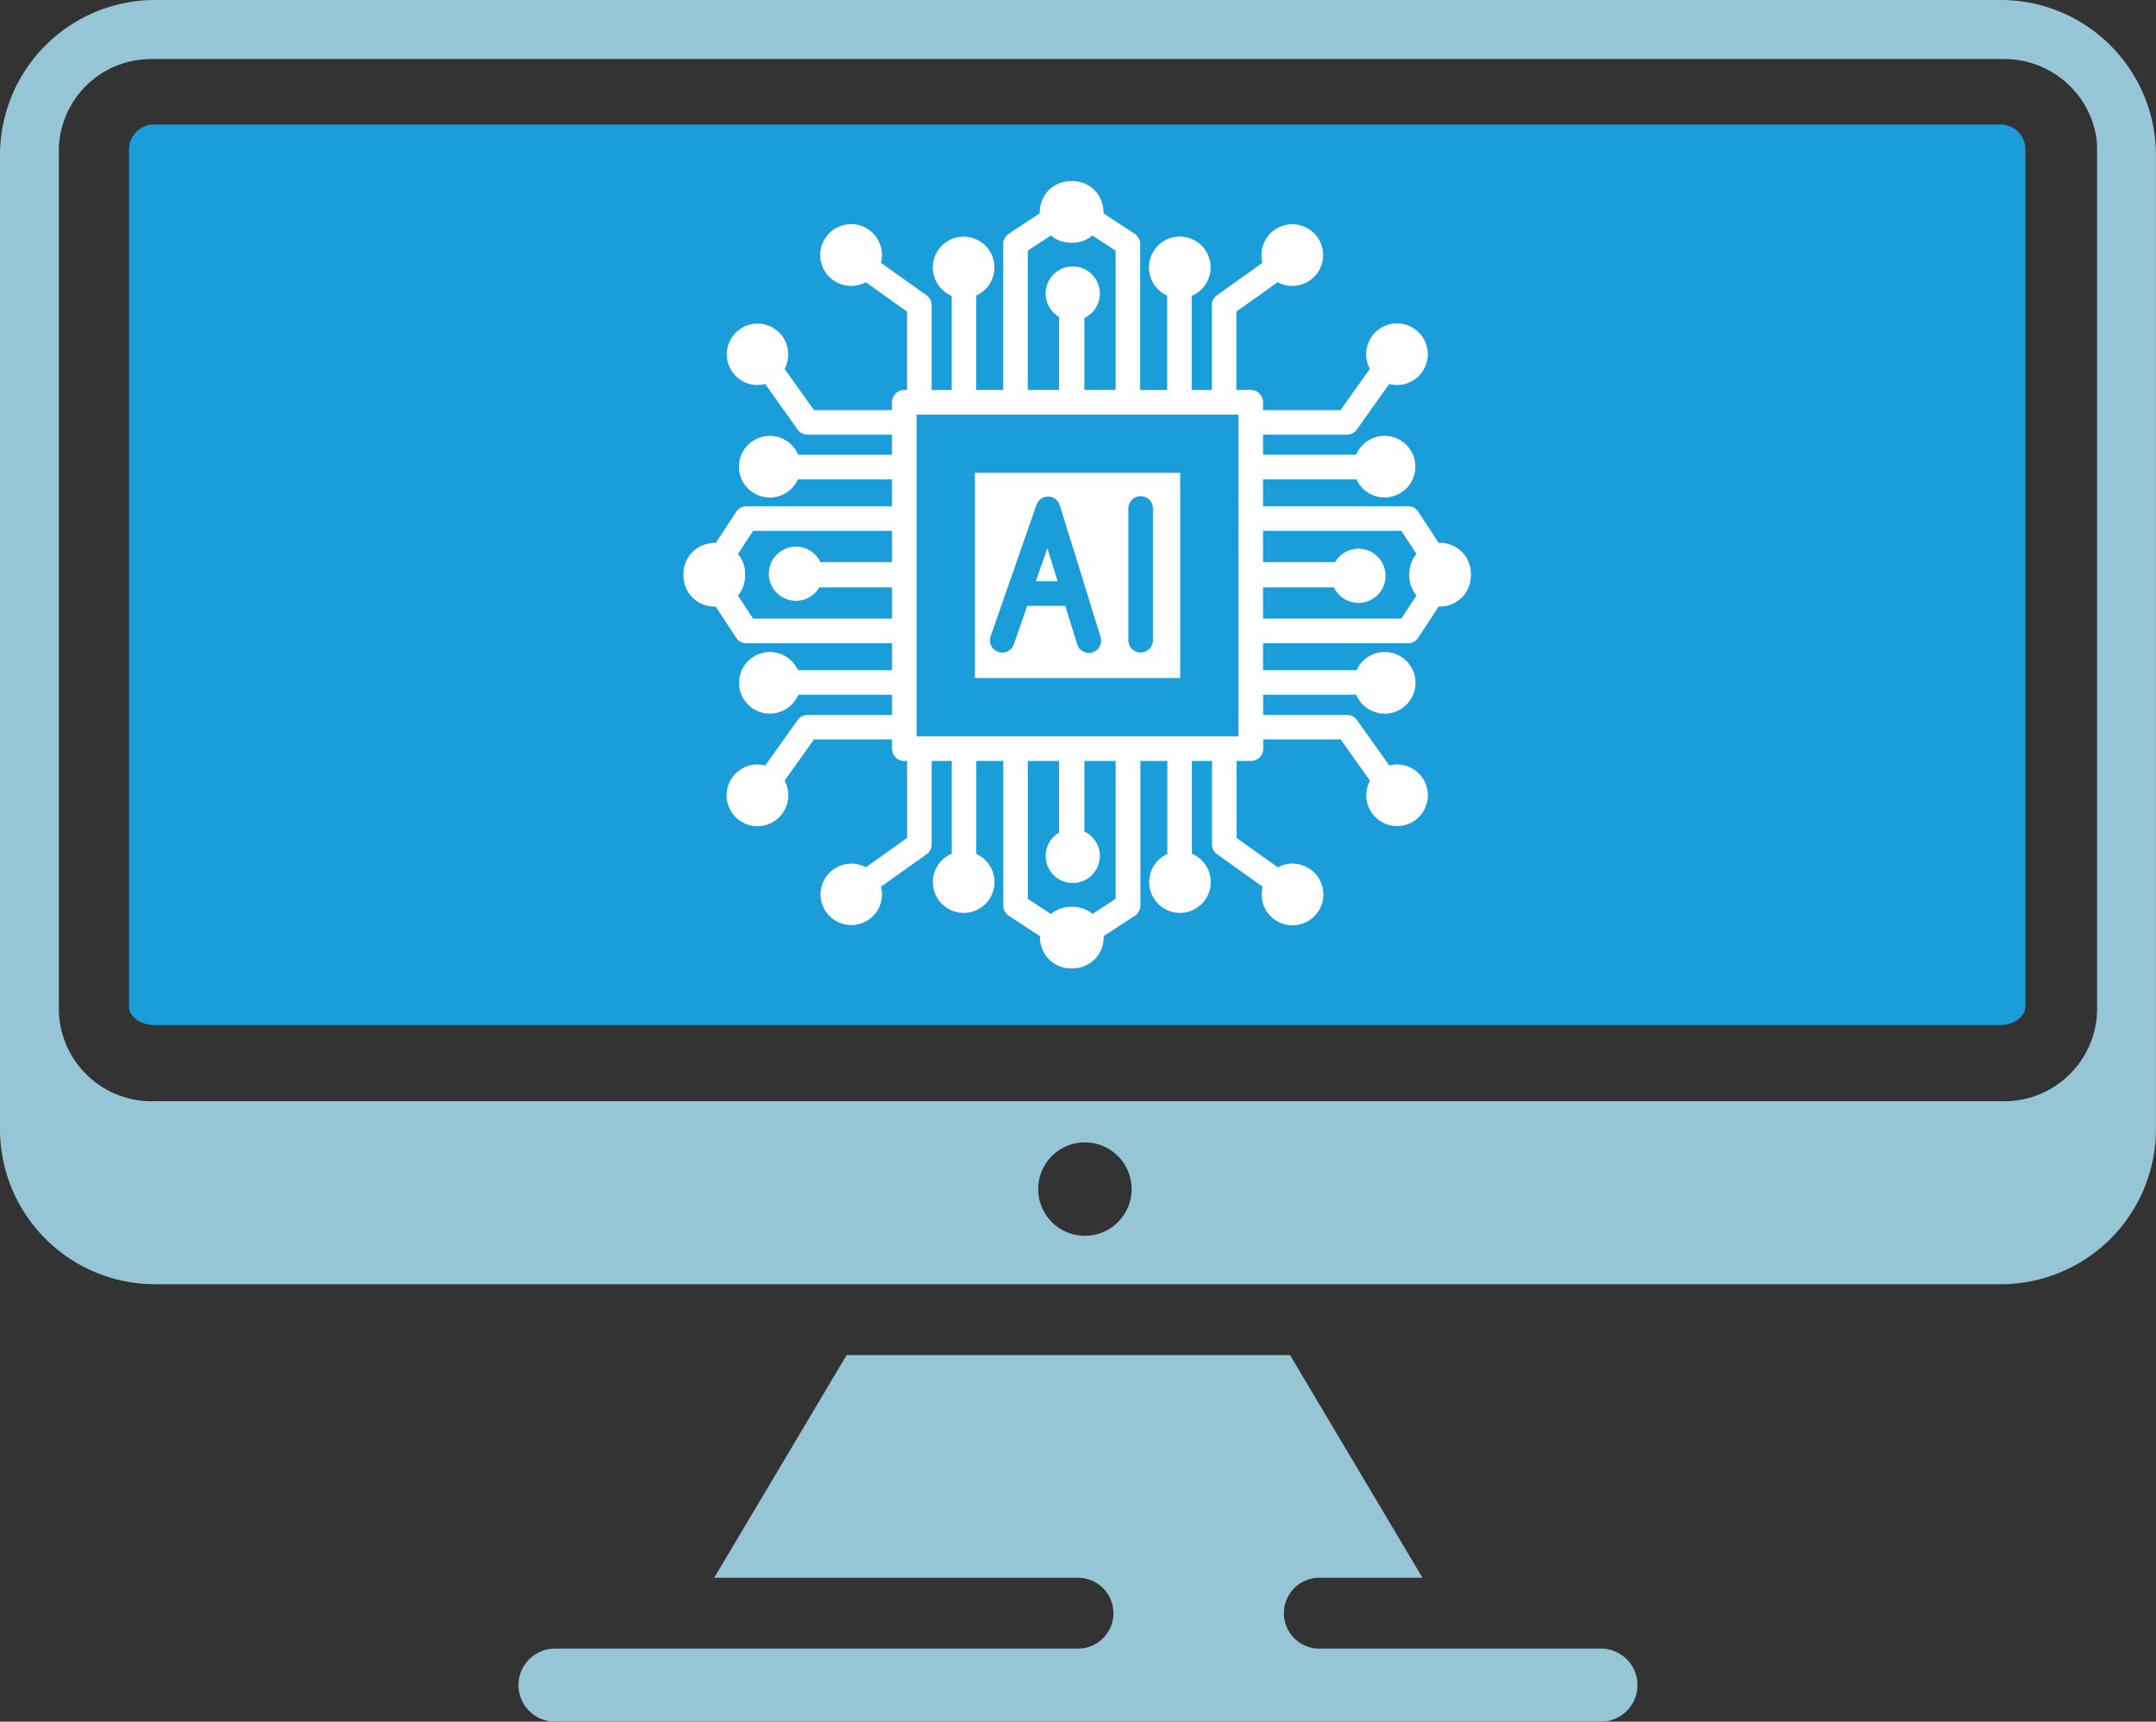 <?xml version="1.0" encoding="UTF-8"?>
<svg xmlns="http://www.w3.org/2000/svg" xmlns:xlink="http://www.w3.org/1999/xlink" id="Group_12" data-name="Group 12" width="154.486" height="123.378" viewBox="0 0 154.486 123.378">
  <rect x="0" y="0" width="154.486" height="123.378" fill="#333333" stroke="none"/>
  <defs>
    <clipPath id="clip-path">
      <rect id="Rectangle_28" data-name="Rectangle 28" width="154.486" height="123.378" fill="none"></rect>
    </clipPath>
  </defs>
  <g id="Group_11" data-name="Group 11" clip-path="url(#clip-path)">
    <path id="Path_11" data-name="Path 11" d="M150.048,14.829a1.848,1.848,0,0,0-.292-.41,1.8,1.8,0,0,0-1.216-.559h-.008l-.087,0H16.169l-.095,0a1.8,1.8,0,0,0-1.7,1.626c-.006.059-.009.118-.009.178V77.087c0,.7.845,1.314,1.807,1.314H148.445c.963,0,1.807-.614,1.807-1.314V15.664a1.8,1.8,0,0,0-.2-.835" transform="translate(-5.121 -4.941)" fill="#1a9dd9"></path>
    <path id="Path_12" data-name="Path 12" d="M143.381,0H11.1A11.117,11.117,0,0,0,0,11.1V80.927A11.118,11.118,0,0,0,11.1,92.032H143.381a11.118,11.118,0,0,0,11.1-11.105V11.1A11.117,11.117,0,0,0,143.381,0M77.738,88.561a3.347,3.347,0,1,1,3.347-3.347,3.347,3.347,0,0,1-3.347,3.347M150.263,11.1V72.528a6.657,6.657,0,0,1-6.882,6.389H11.1a6.657,6.657,0,0,1-6.882-6.389V10.612a6.6,6.6,0,0,1,6.491-6.377l.038,0h.017c.1-.006.22-.008.336-.008H143.381c.108,0,.217,0,.326.008h.023a6.664,6.664,0,0,1,6.5,5.747,6.23,6.23,0,0,1,.033.633Z" fill="#96c5d6"></path>
    <path id="Path_13" data-name="Path 13" d="M97.83,171.951H60.358a2.617,2.617,0,0,0,0,5.235H135.3a2.617,2.617,0,0,0,0-5.235H115.122a2.537,2.537,0,0,1,0-5.075h7.393l-9.494-15.962H81.253L71.76,166.877H97.83a2.537,2.537,0,1,1,0,5.075" transform="translate(-20.587 -53.808)" fill="#96c5d6"></path>
    <path id="Path_14" data-name="Path 14" d="M115.347,63.422h1.561l-.734-2.37Z" transform="translate(-41.127 -21.768)" fill="#fff"></path>
    <path id="Path_15" data-name="Path 15" d="M123.274,52.66H108.567V67.367h14.707Zm-6.282,12.865a.88.88,0,0,1-1.1-.58l-.853-2.754h-2.722l-.971,2.784a.881.881,0,0,1-1.663-.58l3.293-9.438a.88.88,0,0,1,1.672.03l1.878,6.059,0,.008,1.044,3.37a.88.88,0,0,1-.58,1.1m4.332-.841a.881.881,0,0,1-1.761,0V55.245a.881.881,0,1,1,1.761,0Z" transform="translate(-38.709 -18.776)" fill="#fff"></path>
    <path id="Path_16" data-name="Path 16" d="M130.327,46.1l-.1,0-1.462-2.231a.88.88,0,0,0-.737-.4H117.64v-1.93h6.693a2.207,2.207,0,1,0-.023-1.761h-6.67V38.342h6a.88.88,0,0,0,.717-.37l2.323-3.261a2.208,2.208,0,1,0-1.387-1.088l-2.107,2.958H117.64v-.566a.88.88,0,0,0-.88-.88h-1.033V29.521l2.958-2.107a2.209,2.209,0,1,0-1.088-1.387l-3.262,2.323a.881.881,0,0,0-.369.717v6.069h-1.438V28.391a2.209,2.209,0,1,0-1.761-.022v6.767h-1.93V24.678a.88.88,0,0,0-.4-.737l-2.232-1.462c0-.035,0-.07,0-.1A2.211,2.211,0,0,0,104,20.166l-.073,0-.074,0a2.211,2.211,0,0,0-2.208,2.208c0,.035,0,.07,0,.1L99.42,23.941a.881.881,0,0,0-.4.737V35.135h-1.93V28.369a2.207,2.207,0,1,0-1.76.022v6.745H93.893V29.066a.88.88,0,0,0-.37-.717l-3.261-2.323a2.212,2.212,0,1,0-1.089,1.387l2.959,2.107v5.615h-.2a.88.88,0,0,0-.881.88v.566h-5.59l-2.107-2.958a2.2,2.2,0,1,0-1.387,1.088l2.323,3.261a.879.879,0,0,0,.717.37h6.044V39.78h-6.72a2.209,2.209,0,1,0-.022,1.761h6.741v1.93H80.621a.88.88,0,0,0-.736.4L78.423,46.1l-.1,0A2.211,2.211,0,0,0,76.11,48.3c0,.025,0,.05,0,.074s0,.049,0,.074a2.211,2.211,0,0,0,2.208,2.208l.1,0,1.462,2.231a.88.88,0,0,0,.736.4H91.054v1.93H84.313a2.207,2.207,0,1,0,.022,1.761h6.72v1.438H85.01a.879.879,0,0,0-.717.37l-2.323,3.261a2.211,2.211,0,1,0,1.387,1.088l2.107-2.958h5.59v.664a.88.88,0,0,0,.881.88h.2v5.516l-2.959,2.107a2.2,2.2,0,1,0,1.089,1.387l3.261-2.323a.879.879,0,0,0,.37-.717V61.721h1.438v6.646a2.208,2.208,0,1,0,1.76.022V61.721h1.93V72.08a.881.881,0,0,0,.4.737l2.231,1.462c0,.035,0,.07,0,.1a2.211,2.211,0,0,0,2.208,2.208l.074,0,.073,0a2.211,2.211,0,0,0,2.208-2.208c0-.035,0-.07,0-.1l2.232-1.462a.88.88,0,0,0,.4-.737V61.721h1.93v6.668a2.207,2.207,0,1,0,1.761-.022V61.721h1.438v5.971a.88.88,0,0,0,.369.717l3.262,2.323a2.211,2.211,0,1,0,1.088-1.387l-2.958-2.107V61.721h1.033a.88.88,0,0,0,.88-.88v-.664h5.541l2.107,2.958a2.206,2.206,0,1,0,1.387-1.088l-2.323-3.261a.88.88,0,0,0-.717-.37h-6V56.977h6.67a2.209,2.209,0,1,0,.023-1.761H117.64v-1.93h10.383a.88.88,0,0,0,.737-.4l1.462-2.231.1,0a2.21,2.21,0,0,0,2.208-2.208c0-.025,0-.05,0-.074s0-.049,0-.074a2.21,2.21,0,0,0-2.208-2.208M91.054,47.472H85.923a1.941,1.941,0,1,0-.078,1.813h5.209v2.241H81.1l-1.087-1.658a2.194,2.194,0,0,0,.515-1.415c0-.025,0-.05,0-.074s0-.049,0-.074a2.194,2.194,0,0,0-.515-1.415L81.1,45.232h9.957Zm9.728-22.319,1.658-1.087a2.194,2.194,0,0,0,1.415.515l.074,0,.073,0a2.195,2.195,0,0,0,1.416-.515l1.658,1.087v9.982h-2.241V29.979a1.941,1.941,0,1,0-1.813-.079v5.235h-2.241ZM107.076,71.6l-1.658,1.087A2.195,2.195,0,0,0,104,72.176l-.073,0-.074,0a2.194,2.194,0,0,0-1.415.515L100.783,71.6V61.721h2.241v5.136a1.94,1.94,0,1,0,1.813-.079V61.721h2.241Zm8.8-11.645H92.815V36.9h23.064Zm12.242-11.581c0,.024,0,.049,0,.074a2.2,2.2,0,0,0,.515,1.415l-1.086,1.658H117.64V49.286h5.082a1.941,1.941,0,1,0,.079-1.813H117.64V45.232h9.908l1.086,1.658a2.2,2.2,0,0,0-.515,1.415c0,.025,0,.05,0,.074" transform="translate(-27.137 -7.19)" fill="#fff"></path>
  </g>
</svg>
